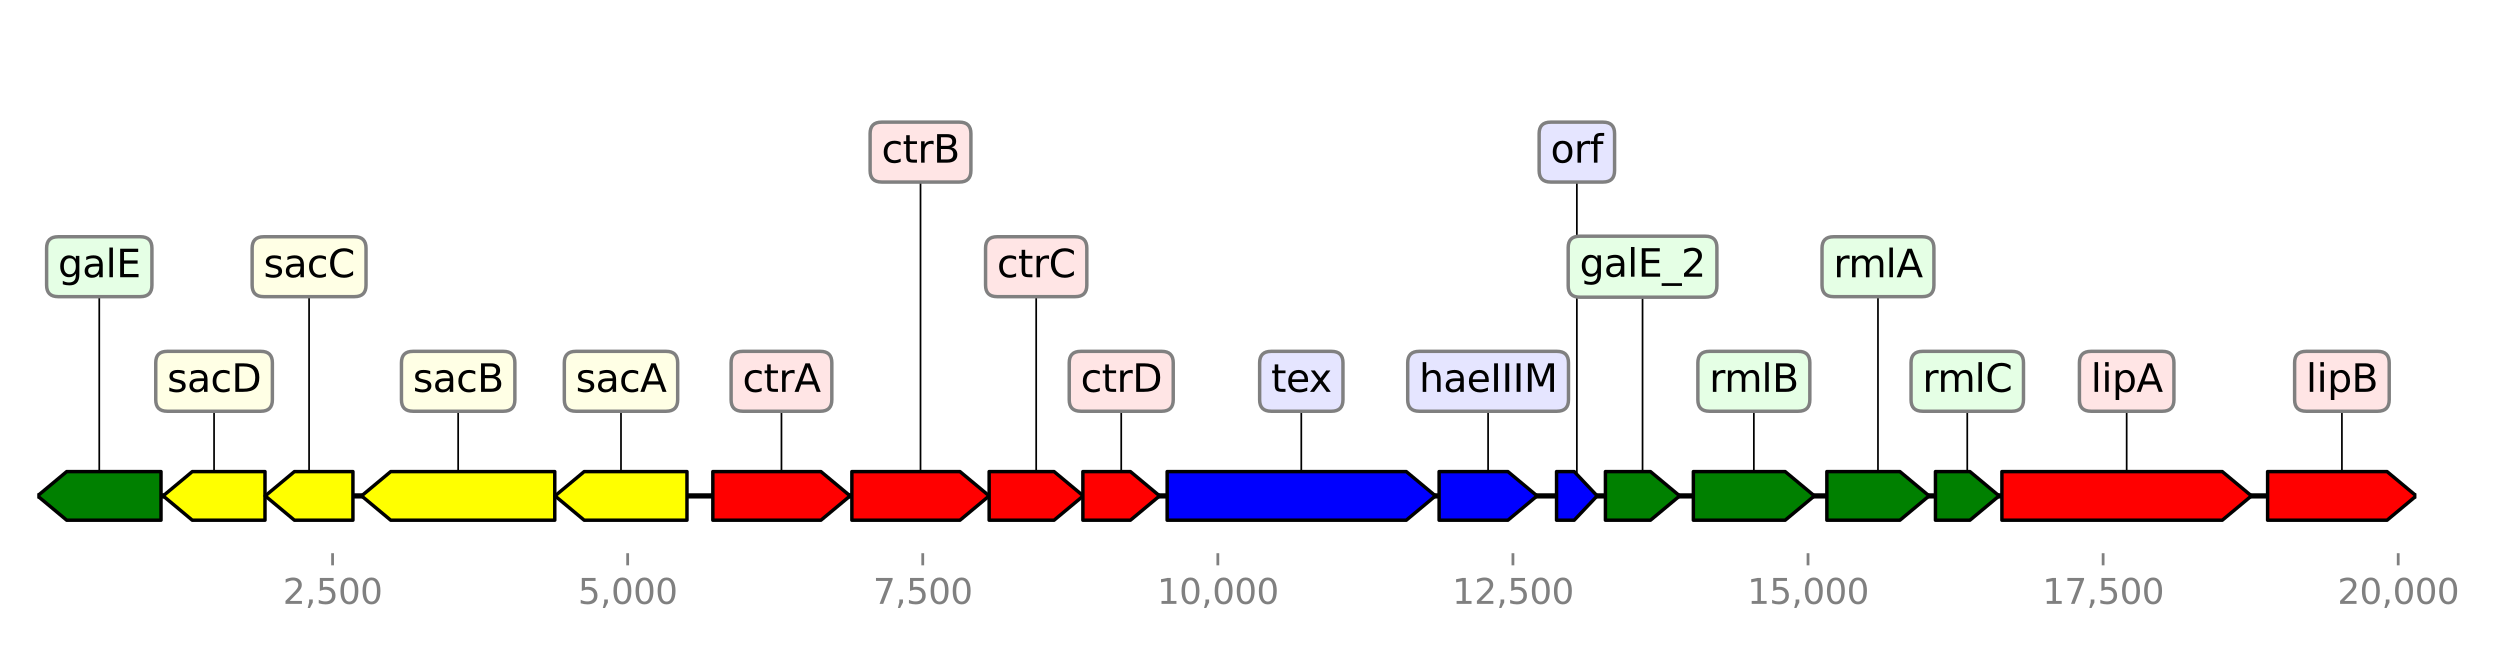 <?xml version="1.0" encoding="utf-8" standalone="no"?>
<!DOCTYPE svg PUBLIC "-//W3C//DTD SVG 1.1//EN"
  "http://www.w3.org/Graphics/SVG/1.1/DTD/svg11.dtd">
<svg height="187.2pt" version="1.1" viewBox="0 0 720 187.2" width="720pt" xmlns="http://www.w3.org/2000/svg" xmlns:xlink="http://www.w3.org/1999/xlink">
 <defs>
  <style type="text/css">*{stroke-linecap:butt;stroke-linejoin:round;}</style>
 </defs>
 <g id="figure_1">
  <g id="patch_1">
   <path d="M 0 187.2 
L 720 187.2 
L 720 0 
L 0 0 
z
" style="fill:#ffffff;"/>
  </g>
  <g id="axes_1">
   <g id="line2d_1">
    <path clip-path="url(#pe64bd2ba6f)" d="M 10.8 142.818 
L 695.881 142.818 
" style="fill:none;stroke:#000000;stroke-linecap:square;stroke-width:1.5;"/>
   </g>
   <g id="line2d_2">
    <path clip-path="url(#pe64bd2ba6f)" d="M 374.774 109.813 
L 374.774 142.818 
" style="fill:none;stroke:#000000;stroke-linecap:square;stroke-width:0.5;"/>
   </g>
   <g id="line2d_3">
    <path clip-path="url(#pe64bd2ba6f)" d="M 612.482 109.813 
L 612.482 142.818 
" style="fill:none;stroke:#000000;stroke-linecap:square;stroke-width:0.5;"/>
   </g>
   <g id="line2d_4">
    <path clip-path="url(#pe64bd2ba6f)" d="M 131.95 109.813 
L 131.95 142.818 
" style="fill:none;stroke:#000000;stroke-linecap:square;stroke-width:0.5;"/>
   </g>
   <g id="line2d_5">
    <path clip-path="url(#pe64bd2ba6f)" d="M 674.471 109.813 
L 674.471 142.818 
" style="fill:none;stroke:#000000;stroke-linecap:square;stroke-width:0.5;"/>
   </g>
   <g id="line2d_6">
    <path clip-path="url(#pe64bd2ba6f)" d="M 225.062 109.813 
L 225.062 142.818 
" style="fill:none;stroke:#000000;stroke-linecap:square;stroke-width:0.5;"/>
   </g>
   <g id="line2d_7">
    <path clip-path="url(#pe64bd2ba6f)" d="M 265.107 43.804 
L 265.107 142.818 
" style="fill:none;stroke:#000000;stroke-linecap:square;stroke-width:0.5;"/>
   </g>
   <g id="line2d_8">
    <path clip-path="url(#pe64bd2ba6f)" d="M 178.846 109.813 
L 178.846 142.818 
" style="fill:none;stroke:#000000;stroke-linecap:square;stroke-width:0.5;"/>
   </g>
   <g id="line2d_9">
    <path clip-path="url(#pe64bd2ba6f)" d="M 28.589 76.809 
L 28.589 142.818 
" style="fill:none;stroke:#000000;stroke-linecap:square;stroke-width:0.5;"/>
   </g>
   <g id="line2d_10">
    <path clip-path="url(#pe64bd2ba6f)" d="M 505.11 109.813 
L 505.11 142.818 
" style="fill:none;stroke:#000000;stroke-linecap:square;stroke-width:0.5;"/>
   </g>
   <g id="line2d_11">
    <path clip-path="url(#pe64bd2ba6f)" d="M 540.855 76.809 
L 540.855 142.818 
" style="fill:none;stroke:#000000;stroke-linecap:square;stroke-width:0.5;"/>
   </g>
   <g id="line2d_12">
    <path clip-path="url(#pe64bd2ba6f)" d="M 61.649 109.813 
L 61.649 142.818 
" style="fill:none;stroke:#000000;stroke-linecap:square;stroke-width:0.5;"/>
   </g>
   <g id="line2d_13">
    <path clip-path="url(#pe64bd2ba6f)" d="M 428.571 109.813 
L 428.571 142.818 
" style="fill:none;stroke:#000000;stroke-linecap:square;stroke-width:0.5;"/>
   </g>
   <g id="line2d_14">
    <path clip-path="url(#pe64bd2ba6f)" d="M 298.422 76.809 
L 298.422 142.818 
" style="fill:none;stroke:#000000;stroke-linecap:square;stroke-width:0.5;"/>
   </g>
   <g id="line2d_15">
    <path clip-path="url(#pe64bd2ba6f)" d="M 89.015 76.809 
L 89.015 142.818 
" style="fill:none;stroke:#000000;stroke-linecap:square;stroke-width:0.5;"/>
   </g>
   <g id="line2d_16">
    <path clip-path="url(#pe64bd2ba6f)" d="M 322.915 109.813 
L 322.915 142.818 
" style="fill:none;stroke:#000000;stroke-linecap:square;stroke-width:0.5;"/>
   </g>
   <g id="line2d_17">
    <path clip-path="url(#pe64bd2ba6f)" d="M 473.053 76.809 
L 473.053 142.818 
" style="fill:none;stroke:#000000;stroke-linecap:square;stroke-width:0.5;"/>
   </g>
   <g id="line2d_18">
    <path clip-path="url(#pe64bd2ba6f)" d="M 566.572 109.813 
L 566.572 142.818 
" style="fill:none;stroke:#000000;stroke-linecap:square;stroke-width:0.5;"/>
   </g>
   <g id="line2d_19">
    <path clip-path="url(#pe64bd2ba6f)" d="M 454.135 43.804 
L 454.135 142.818 
" style="fill:none;stroke:#000000;stroke-linecap:square;stroke-width:0.5;"/>
   </g>
   <g id="patch_2">
    <path clip-path="url(#pe64bd2ba6f)" d="M 336.139 135.818 
Q 370.574 135.818 405.009 135.818 
L 405.009 135.818 
Q 409.209 139.318 413.409 142.818 
Q 409.209 146.318 405.009 149.818 
L 405.009 149.818 
Q 370.574 149.818 336.139 149.818 
L 336.139 135.818 
z
" style="fill:#0000ff;stroke:#000000;stroke-linecap:round;"/>
   </g>
   <g id="patch_3">
    <path clip-path="url(#pe64bd2ba6f)" d="M 576.549 135.818 
Q 608.282 135.818 640.014 135.818 
L 640.014 135.818 
Q 644.214 139.318 648.414 142.818 
Q 644.214 146.318 640.014 149.818 
L 640.014 149.818 
Q 608.282 149.818 576.549 149.818 
L 576.549 135.818 
z
" style="fill:#ff0000;stroke:#000000;stroke-linecap:round;"/>
   </g>
   <g id="patch_4">
    <path clip-path="url(#pe64bd2ba6f)" d="M 159.775 149.818 
Q 136.15 149.818 112.525 149.818 
L 112.525 149.818 
Q 108.325 146.318 104.126 142.818 
Q 108.325 139.318 112.525 135.818 
L 112.525 135.818 
Q 136.15 135.818 159.775 135.818 
L 159.775 149.818 
z
" style="fill:#ffff00;stroke:#000000;stroke-linecap:round;"/>
   </g>
   <g id="patch_5">
    <path clip-path="url(#pe64bd2ba6f)" d="M 653.071 135.818 
Q 670.272 135.818 687.472 135.818 
L 687.472 135.818 
Q 691.671 139.318 695.871 142.818 
Q 691.671 146.318 687.472 149.818 
L 687.472 149.818 
Q 670.272 149.818 653.071 149.818 
L 653.071 135.818 
z
" style="fill:#ff0000;stroke:#000000;stroke-linecap:round;"/>
   </g>
   <g id="patch_6">
    <path clip-path="url(#pe64bd2ba6f)" d="M 205.294 135.818 
Q 220.86 135.818 236.427 135.818 
L 236.427 135.818 
Q 240.628 139.318 244.829 142.818 
Q 240.628 146.318 236.427 149.818 
L 236.427 149.818 
Q 220.86 149.818 205.294 149.818 
L 205.294 135.818 
z
" style="fill:#ff0000;stroke:#000000;stroke-linecap:round;"/>
   </g>
   <g id="patch_7">
    <path clip-path="url(#pe64bd2ba6f)" d="M 245.339 135.818 
Q 260.906 135.818 276.473 135.818 
L 276.473 135.818 
Q 280.674 139.318 284.875 142.818 
Q 280.674 146.318 276.473 149.818 
L 276.473 149.818 
Q 260.906 149.818 245.339 149.818 
L 245.339 135.818 
z
" style="fill:#ff0000;stroke:#000000;stroke-linecap:round;"/>
   </g>
   <g id="patch_8">
    <path clip-path="url(#pe64bd2ba6f)" d="M 197.849 149.818 
Q 183.047 149.818 168.245 149.818 
L 168.245 149.818 
Q 164.044 146.318 159.843 142.818 
Q 164.044 139.318 168.245 135.818 
L 168.245 135.818 
Q 183.047 135.818 197.849 135.818 
L 197.849 149.818 
z
" style="fill:#ffff00;stroke:#000000;stroke-linecap:round;"/>
   </g>
   <g id="patch_9">
    <path clip-path="url(#pe64bd2ba6f)" d="M 46.369 149.818 
Q 32.789 149.818 19.209 149.818 
L 19.209 149.818 
Q 15.01 146.318 10.81 142.818 
Q 15.01 139.318 19.209 135.818 
L 19.209 135.818 
Q 32.789 135.818 46.369 135.818 
L 46.369 149.818 
z
" style="fill:#008000;stroke:#000000;stroke-linecap:round;"/>
   </g>
   <g id="patch_10">
    <path clip-path="url(#pe64bd2ba6f)" d="M 487.687 135.818 
Q 500.909 135.818 514.131 135.818 
L 514.131 135.818 
Q 518.332 139.318 522.532 142.818 
Q 518.332 146.318 514.131 149.818 
L 514.131 149.818 
Q 500.909 149.818 487.687 149.818 
L 487.687 135.818 
z
" style="fill:#008000;stroke:#000000;stroke-linecap:round;"/>
   </g>
   <g id="patch_11">
    <path clip-path="url(#pe64bd2ba6f)" d="M 526.135 135.818 
Q 536.656 135.818 547.176 135.818 
L 547.176 135.818 
Q 551.375 139.318 555.575 142.818 
Q 551.375 146.318 547.176 149.818 
L 547.176 149.818 
Q 536.656 149.818 526.135 149.818 
L 526.135 135.818 
z
" style="fill:#008000;stroke:#000000;stroke-linecap:round;"/>
   </g>
   <g id="patch_12">
    <path clip-path="url(#pe64bd2ba6f)" d="M 76.318 149.818 
Q 65.848 149.818 55.378 149.818 
L 55.378 149.818 
Q 51.18 146.318 46.981 142.818 
Q 51.18 139.318 55.378 135.818 
L 55.378 135.818 
Q 65.848 135.818 76.318 135.818 
L 76.318 149.818 
z
" style="fill:#ffff00;stroke:#000000;stroke-linecap:round;"/>
   </g>
   <g id="patch_13">
    <path clip-path="url(#pe64bd2ba6f)" d="M 414.463 135.818 
Q 424.37 135.818 434.278 135.818 
L 434.278 135.818 
Q 438.478 139.318 442.678 142.818 
Q 438.478 146.318 434.278 149.818 
L 434.278 149.818 
Q 424.37 149.818 414.463 149.818 
L 414.463 135.818 
z
" style="fill:#0000ff;stroke:#000000;stroke-linecap:round;"/>
   </g>
   <g id="patch_14">
    <path clip-path="url(#pe64bd2ba6f)" d="M 284.875 135.818 
Q 294.223 135.818 303.572 135.818 
L 303.572 135.818 
Q 307.77 139.318 311.969 142.818 
Q 307.77 146.318 303.572 149.818 
L 303.572 149.818 
Q 294.223 149.818 284.875 149.818 
L 284.875 135.818 
z
" style="fill:#ff0000;stroke:#000000;stroke-linecap:round;"/>
   </g>
   <g id="patch_15">
    <path clip-path="url(#pe64bd2ba6f)" d="M 101.644 149.818 
Q 93.216 149.818 84.788 149.818 
L 84.788 149.818 
Q 80.587 146.318 76.386 142.818 
Q 80.587 139.318 84.788 135.818 
L 84.788 135.818 
Q 93.216 135.818 101.644 135.818 
L 101.644 149.818 
z
" style="fill:#ffff00;stroke:#000000;stroke-linecap:round;"/>
   </g>
   <g id="patch_16">
    <path clip-path="url(#pe64bd2ba6f)" d="M 311.867 135.818 
Q 318.714 135.818 325.561 135.818 
L 325.561 135.818 
Q 329.762 139.318 333.963 142.818 
Q 329.762 146.318 325.561 149.818 
L 325.561 149.818 
Q 318.714 149.818 311.867 149.818 
L 311.867 135.818 
z
" style="fill:#ff0000;stroke:#000000;stroke-linecap:round;"/>
   </g>
   <g id="patch_17">
    <path clip-path="url(#pe64bd2ba6f)" d="M 462.361 135.818 
Q 468.852 135.818 475.342 135.818 
L 475.342 135.818 
Q 479.543 139.318 483.744 142.818 
Q 479.543 146.318 475.342 149.818 
L 475.342 149.818 
Q 468.852 149.818 462.361 149.818 
L 462.361 135.818 
z
" style="fill:#008000;stroke:#000000;stroke-linecap:round;"/>
   </g>
   <g id="patch_18">
    <path clip-path="url(#pe64bd2ba6f)" d="M 557.41 135.818 
Q 562.374 135.818 567.337 135.818 
L 567.337 135.818 
Q 571.535 139.318 575.734 142.818 
Q 571.535 146.318 567.337 149.818 
L 567.337 149.818 
Q 562.374 149.818 557.41 149.818 
L 557.41 135.818 
z
" style="fill:#008000;stroke:#000000;stroke-linecap:round;"/>
   </g>
   <g id="patch_19">
    <path clip-path="url(#pe64bd2ba6f)" d="M 448.288 135.818 
Q 450.827 135.818 453.367 135.818 
L 453.367 135.818 
Q 456.674 139.318 459.982 142.818 
Q 456.674 146.318 453.367 149.818 
L 453.367 149.818 
Q 450.827 149.818 448.288 149.818 
L 448.288 135.818 
z
" style="fill:#0000ff;stroke:#000000;stroke-linecap:round;"/>
   </g>
   <g id="matplotlib.axis_1">
    <g id="xtick_1">
     <g id="line2d_20">
      <defs>
       <path d="M 0 0 
L 0 3.5 
" id="mb21b3bca38" style="stroke:#808080;stroke-width:0.8;"/>
      </defs>
      <g>
       <use style="fill:#808080;stroke:#808080;stroke-width:0.8;" x="95.78" xlink:href="#mb21b3bca38" y="159.32"/>
      </g>
     </g>
     <g id="text_1">
      <!-- 2,500 -->
      <g style="fill:#808080;" transform="translate(81.466 173.918)scale(0.1 -0.1)">
       <defs>
        <path d="M 1228 531 
L 3431 531 
L 3431 0 
L 469 0 
L 469 531 
Q 828 903 1448 1529 
Q 2069 2156 2228 2338 
Q 2531 2678 2651 2914 
Q 2772 3150 2772 3378 
Q 2772 3750 2511 3984 
Q 2250 4219 1831 4219 
Q 1534 4219 1204 4116 
Q 875 4013 500 3803 
L 500 4441 
Q 881 4594 1212 4672 
Q 1544 4750 1819 4750 
Q 2544 4750 2975 4387 
Q 3406 4025 3406 3419 
Q 3406 3131 3298 2873 
Q 3191 2616 2906 2266 
Q 2828 2175 2409 1742 
Q 1991 1309 1228 531 
z
" id="DejaVuSans-32" transform="scale(0.016)"/>
        <path d="M 750 794 
L 1409 794 
L 1409 256 
L 897 -744 
L 494 -744 
L 750 256 
L 750 794 
z
" id="DejaVuSans-2c" transform="scale(0.016)"/>
        <path d="M 691 4666 
L 3169 4666 
L 3169 4134 
L 1269 4134 
L 1269 2991 
Q 1406 3038 1543 3061 
Q 1681 3084 1819 3084 
Q 2600 3084 3056 2656 
Q 3513 2228 3513 1497 
Q 3513 744 3044 326 
Q 2575 -91 1722 -91 
Q 1428 -91 1123 -41 
Q 819 9 494 109 
L 494 744 
Q 775 591 1075 516 
Q 1375 441 1709 441 
Q 2250 441 2565 725 
Q 2881 1009 2881 1497 
Q 2881 1984 2565 2268 
Q 2250 2553 1709 2553 
Q 1456 2553 1204 2497 
Q 953 2441 691 2322 
L 691 4666 
z
" id="DejaVuSans-35" transform="scale(0.016)"/>
        <path d="M 2034 4250 
Q 1547 4250 1301 3770 
Q 1056 3291 1056 2328 
Q 1056 1369 1301 889 
Q 1547 409 2034 409 
Q 2525 409 2770 889 
Q 3016 1369 3016 2328 
Q 3016 3291 2770 3770 
Q 2525 4250 2034 4250 
z
M 2034 4750 
Q 2819 4750 3233 4129 
Q 3647 3509 3647 2328 
Q 3647 1150 3233 529 
Q 2819 -91 2034 -91 
Q 1250 -91 836 529 
Q 422 1150 422 2328 
Q 422 3509 836 4129 
Q 1250 4750 2034 4750 
z
" id="DejaVuSans-30" transform="scale(0.016)"/>
       </defs>
       <use xlink:href="#DejaVuSans-32"/>
       <use x="63.623" xlink:href="#DejaVuSans-2c"/>
       <use x="95.41" xlink:href="#DejaVuSans-35"/>
       <use x="159.033" xlink:href="#DejaVuSans-30"/>
       <use x="222.656" xlink:href="#DejaVuSans-30"/>
      </g>
     </g>
    </g>
    <g id="xtick_2">
     <g id="line2d_21">
      <g>
       <use style="fill:#808080;stroke:#808080;stroke-width:0.8;" x="180.767" xlink:href="#mb21b3bca38" y="159.32"/>
      </g>
     </g>
     <g id="text_2">
      <!-- 5,000 -->
      <g style="fill:#808080;" transform="translate(166.452 173.918)scale(0.1 -0.1)">
       <use xlink:href="#DejaVuSans-35"/>
       <use x="63.623" xlink:href="#DejaVuSans-2c"/>
       <use x="95.41" xlink:href="#DejaVuSans-30"/>
       <use x="159.033" xlink:href="#DejaVuSans-30"/>
       <use x="222.656" xlink:href="#DejaVuSans-30"/>
      </g>
     </g>
    </g>
    <g id="xtick_3">
     <g id="line2d_22">
      <g>
       <use style="fill:#808080;stroke:#808080;stroke-width:0.8;" x="265.753" xlink:href="#mb21b3bca38" y="159.32"/>
      </g>
     </g>
     <g id="text_3">
      <!-- 7,500 -->
      <g style="fill:#808080;" transform="translate(251.439 173.918)scale(0.1 -0.1)">
       <defs>
        <path d="M 525 4666 
L 3525 4666 
L 3525 4397 
L 1831 0 
L 1172 0 
L 2766 4134 
L 525 4134 
L 525 4666 
z
" id="DejaVuSans-37" transform="scale(0.016)"/>
       </defs>
       <use xlink:href="#DejaVuSans-37"/>
       <use x="63.623" xlink:href="#DejaVuSans-2c"/>
       <use x="95.41" xlink:href="#DejaVuSans-35"/>
       <use x="159.033" xlink:href="#DejaVuSans-30"/>
       <use x="222.656" xlink:href="#DejaVuSans-30"/>
      </g>
     </g>
    </g>
    <g id="xtick_4">
     <g id="line2d_23">
      <g>
       <use style="fill:#808080;stroke:#808080;stroke-width:0.8;" x="350.74" xlink:href="#mb21b3bca38" y="159.32"/>
      </g>
     </g>
     <g id="text_4">
      <!-- 10,000 -->
      <g style="fill:#808080;" transform="translate(333.245 173.918)scale(0.1 -0.1)">
       <defs>
        <path d="M 794 531 
L 1825 531 
L 1825 4091 
L 703 3866 
L 703 4441 
L 1819 4666 
L 2450 4666 
L 2450 531 
L 3481 531 
L 3481 0 
L 794 0 
L 794 531 
z
" id="DejaVuSans-31" transform="scale(0.016)"/>
       </defs>
       <use xlink:href="#DejaVuSans-31"/>
       <use x="63.623" xlink:href="#DejaVuSans-30"/>
       <use x="127.246" xlink:href="#DejaVuSans-2c"/>
       <use x="159.033" xlink:href="#DejaVuSans-30"/>
       <use x="222.656" xlink:href="#DejaVuSans-30"/>
       <use x="286.279" xlink:href="#DejaVuSans-30"/>
      </g>
     </g>
    </g>
    <g id="xtick_5">
     <g id="line2d_24">
      <g>
       <use style="fill:#808080;stroke:#808080;stroke-width:0.8;" x="435.726" xlink:href="#mb21b3bca38" y="159.32"/>
      </g>
     </g>
     <g id="text_5">
      <!-- 12,500 -->
      <g style="fill:#808080;" transform="translate(418.231 173.918)scale(0.1 -0.1)">
       <use xlink:href="#DejaVuSans-31"/>
       <use x="63.623" xlink:href="#DejaVuSans-32"/>
       <use x="127.246" xlink:href="#DejaVuSans-2c"/>
       <use x="159.033" xlink:href="#DejaVuSans-35"/>
       <use x="222.656" xlink:href="#DejaVuSans-30"/>
       <use x="286.279" xlink:href="#DejaVuSans-30"/>
      </g>
     </g>
    </g>
    <g id="xtick_6">
     <g id="line2d_25">
      <g>
       <use style="fill:#808080;stroke:#808080;stroke-width:0.8;" x="520.713" xlink:href="#mb21b3bca38" y="159.32"/>
      </g>
     </g>
     <g id="text_6">
      <!-- 15,000 -->
      <g style="fill:#808080;" transform="translate(503.218 173.918)scale(0.1 -0.1)">
       <use xlink:href="#DejaVuSans-31"/>
       <use x="63.623" xlink:href="#DejaVuSans-35"/>
       <use x="127.246" xlink:href="#DejaVuSans-2c"/>
       <use x="159.033" xlink:href="#DejaVuSans-30"/>
       <use x="222.656" xlink:href="#DejaVuSans-30"/>
       <use x="286.279" xlink:href="#DejaVuSans-30"/>
      </g>
     </g>
    </g>
    <g id="xtick_7">
     <g id="line2d_26">
      <g>
       <use style="fill:#808080;stroke:#808080;stroke-width:0.8;" x="605.7" xlink:href="#mb21b3bca38" y="159.32"/>
      </g>
     </g>
     <g id="text_7">
      <!-- 17,500 -->
      <g style="fill:#808080;" transform="translate(588.204 173.918)scale(0.1 -0.1)">
       <use xlink:href="#DejaVuSans-31"/>
       <use x="63.623" xlink:href="#DejaVuSans-37"/>
       <use x="127.246" xlink:href="#DejaVuSans-2c"/>
       <use x="159.033" xlink:href="#DejaVuSans-35"/>
       <use x="222.656" xlink:href="#DejaVuSans-30"/>
       <use x="286.279" xlink:href="#DejaVuSans-30"/>
      </g>
     </g>
    </g>
    <g id="xtick_8">
     <g id="line2d_27">
      <g>
       <use style="fill:#808080;stroke:#808080;stroke-width:0.8;" x="690.686" xlink:href="#mb21b3bca38" y="159.32"/>
      </g>
     </g>
     <g id="text_8">
      <!-- 20,000 -->
      <g style="fill:#808080;" transform="translate(673.191 173.918)scale(0.1 -0.1)">
       <use xlink:href="#DejaVuSans-32"/>
       <use x="63.623" xlink:href="#DejaVuSans-30"/>
       <use x="127.246" xlink:href="#DejaVuSans-2c"/>
       <use x="159.033" xlink:href="#DejaVuSans-30"/>
       <use x="222.656" xlink:href="#DejaVuSans-30"/>
       <use x="286.279" xlink:href="#DejaVuSans-30"/>
      </g>
     </g>
    </g>
   </g>
   <g id="linkto_tex">
    <g id="patch_20">
     <a xlink:href="tex">
      <path d="M 366.075 118.436 
L 383.474 118.436 
Q 386.774 118.436 386.774 115.136 
L 386.774 104.49 
Q 386.774 101.19 383.474 101.19 
L 366.075 101.19 
Q 362.775 101.19 362.775 104.49 
L 362.775 115.136 
Q 362.775 118.436 366.075 118.436 
z
" style="fill:#e5e5ff;stroke:#808080;stroke-linejoin:miter;"/>
     </a>
    </g>
    <!-- tex -->
    <g transform="translate(366.075 112.849)scale(0.11 -0.11)">
     <defs>
      <path d="M 1172 4494 
L 1172 3500 
L 2356 3500 
L 2356 3053 
L 1172 3053 
L 1172 1153 
Q 1172 725 1289 603 
Q 1406 481 1766 481 
L 2356 481 
L 2356 0 
L 1766 0 
Q 1100 0 847 248 
Q 594 497 594 1153 
L 594 3053 
L 172 3053 
L 172 3500 
L 594 3500 
L 594 4494 
L 1172 4494 
z
" id="DejaVuSans-74" transform="scale(0.016)"/>
      <path d="M 3597 1894 
L 3597 1613 
L 953 1613 
Q 991 1019 1311 708 
Q 1631 397 2203 397 
Q 2534 397 2845 478 
Q 3156 559 3463 722 
L 3463 178 
Q 3153 47 2828 -22 
Q 2503 -91 2169 -91 
Q 1331 -91 842 396 
Q 353 884 353 1716 
Q 353 2575 817 3079 
Q 1281 3584 2069 3584 
Q 2775 3584 3186 3129 
Q 3597 2675 3597 1894 
z
M 3022 2063 
Q 3016 2534 2758 2815 
Q 2500 3097 2075 3097 
Q 1594 3097 1305 2825 
Q 1016 2553 972 2059 
L 3022 2063 
z
" id="DejaVuSans-65" transform="scale(0.016)"/>
      <path d="M 3513 3500 
L 2247 1797 
L 3578 0 
L 2900 0 
L 1881 1375 
L 863 0 
L 184 0 
L 1544 1831 
L 300 3500 
L 978 3500 
L 1906 2253 
L 2834 3500 
L 3513 3500 
z
" id="DejaVuSans-78" transform="scale(0.016)"/>
     </defs>
     <use xlink:href="#DejaVuSans-74"/>
     <use x="39.209" xlink:href="#DejaVuSans-65"/>
     <use x="98.982" xlink:href="#DejaVuSans-78"/>
    </g>
   </g>
   <g id="linkto_lipA">
    <g id="patch_21">
     <a xlink:href="lipA">
      <path d="M 602.172 118.436 
L 622.792 118.436 
Q 626.092 118.436 626.092 115.136 
L 626.092 104.49 
Q 626.092 101.19 622.792 101.19 
L 602.172 101.19 
Q 598.872 101.19 598.872 104.49 
L 598.872 115.136 
Q 598.872 118.436 602.172 118.436 
z
" style="fill:#ffe5e5;stroke:#808080;stroke-linejoin:miter;"/>
     </a>
    </g>
    <!-- lipA -->
    <g transform="translate(602.172 112.849)scale(0.11 -0.11)">
     <defs>
      <path d="M 603 4863 
L 1178 4863 
L 1178 0 
L 603 0 
L 603 4863 
z
" id="DejaVuSans-6c" transform="scale(0.016)"/>
      <path d="M 603 3500 
L 1178 3500 
L 1178 0 
L 603 0 
L 603 3500 
z
M 603 4863 
L 1178 4863 
L 1178 4134 
L 603 4134 
L 603 4863 
z
" id="DejaVuSans-69" transform="scale(0.016)"/>
      <path d="M 1159 525 
L 1159 -1331 
L 581 -1331 
L 581 3500 
L 1159 3500 
L 1159 2969 
Q 1341 3281 1617 3432 
Q 1894 3584 2278 3584 
Q 2916 3584 3314 3078 
Q 3713 2572 3713 1747 
Q 3713 922 3314 415 
Q 2916 -91 2278 -91 
Q 1894 -91 1617 61 
Q 1341 213 1159 525 
z
M 3116 1747 
Q 3116 2381 2855 2742 
Q 2594 3103 2138 3103 
Q 1681 3103 1420 2742 
Q 1159 2381 1159 1747 
Q 1159 1113 1420 752 
Q 1681 391 2138 391 
Q 2594 391 2855 752 
Q 3116 1113 3116 1747 
z
" id="DejaVuSans-70" transform="scale(0.016)"/>
      <path d="M 2188 4044 
L 1331 1722 
L 3047 1722 
L 2188 4044 
z
M 1831 4666 
L 2547 4666 
L 4325 0 
L 3669 0 
L 3244 1197 
L 1141 1197 
L 716 0 
L 50 0 
L 1831 4666 
z
" id="DejaVuSans-41" transform="scale(0.016)"/>
     </defs>
     <use xlink:href="#DejaVuSans-6c"/>
     <use x="27.783" xlink:href="#DejaVuSans-69"/>
     <use x="55.566" xlink:href="#DejaVuSans-70"/>
     <use x="119.043" xlink:href="#DejaVuSans-41"/>
    </g>
   </g>
   <g id="linkto_sacB">
    <g id="patch_22">
     <a xlink:href="sacB">
      <path d="M 118.917 118.436 
L 144.983 118.436 
Q 148.283 118.436 148.283 115.136 
L 148.283 104.49 
Q 148.283 101.19 144.983 101.19 
L 118.917 101.19 
Q 115.617 101.19 115.617 104.49 
L 115.617 115.136 
Q 115.617 118.436 118.917 118.436 
z
" style="fill:#ffffe5;stroke:#808080;stroke-linejoin:miter;"/>
     </a>
    </g>
    <!-- sacB -->
    <g transform="translate(118.917 112.849)scale(0.11 -0.11)">
     <defs>
      <path d="M 2834 3397 
L 2834 2853 
Q 2591 2978 2328 3040 
Q 2066 3103 1784 3103 
Q 1356 3103 1142 2972 
Q 928 2841 928 2578 
Q 928 2378 1081 2264 
Q 1234 2150 1697 2047 
L 1894 2003 
Q 2506 1872 2764 1633 
Q 3022 1394 3022 966 
Q 3022 478 2636 193 
Q 2250 -91 1575 -91 
Q 1294 -91 989 -36 
Q 684 19 347 128 
L 347 722 
Q 666 556 975 473 
Q 1284 391 1588 391 
Q 1994 391 2212 530 
Q 2431 669 2431 922 
Q 2431 1156 2273 1281 
Q 2116 1406 1581 1522 
L 1381 1569 
Q 847 1681 609 1914 
Q 372 2147 372 2553 
Q 372 3047 722 3315 
Q 1072 3584 1716 3584 
Q 2034 3584 2315 3537 
Q 2597 3491 2834 3397 
z
" id="DejaVuSans-73" transform="scale(0.016)"/>
      <path d="M 2194 1759 
Q 1497 1759 1228 1600 
Q 959 1441 959 1056 
Q 959 750 1161 570 
Q 1363 391 1709 391 
Q 2188 391 2477 730 
Q 2766 1069 2766 1631 
L 2766 1759 
L 2194 1759 
z
M 3341 1997 
L 3341 0 
L 2766 0 
L 2766 531 
Q 2569 213 2275 61 
Q 1981 -91 1556 -91 
Q 1019 -91 701 211 
Q 384 513 384 1019 
Q 384 1609 779 1909 
Q 1175 2209 1959 2209 
L 2766 2209 
L 2766 2266 
Q 2766 2663 2505 2880 
Q 2244 3097 1772 3097 
Q 1472 3097 1187 3025 
Q 903 2953 641 2809 
L 641 3341 
Q 956 3463 1253 3523 
Q 1550 3584 1831 3584 
Q 2591 3584 2966 3190 
Q 3341 2797 3341 1997 
z
" id="DejaVuSans-61" transform="scale(0.016)"/>
      <path d="M 3122 3366 
L 3122 2828 
Q 2878 2963 2633 3030 
Q 2388 3097 2138 3097 
Q 1578 3097 1268 2742 
Q 959 2388 959 1747 
Q 959 1106 1268 751 
Q 1578 397 2138 397 
Q 2388 397 2633 464 
Q 2878 531 3122 666 
L 3122 134 
Q 2881 22 2623 -34 
Q 2366 -91 2075 -91 
Q 1284 -91 818 406 
Q 353 903 353 1747 
Q 353 2603 823 3093 
Q 1294 3584 2113 3584 
Q 2378 3584 2631 3529 
Q 2884 3475 3122 3366 
z
" id="DejaVuSans-63" transform="scale(0.016)"/>
      <path d="M 1259 2228 
L 1259 519 
L 2272 519 
Q 2781 519 3026 730 
Q 3272 941 3272 1375 
Q 3272 1813 3026 2020 
Q 2781 2228 2272 2228 
L 1259 2228 
z
M 1259 4147 
L 1259 2741 
L 2194 2741 
Q 2656 2741 2882 2914 
Q 3109 3088 3109 3444 
Q 3109 3797 2882 3972 
Q 2656 4147 2194 4147 
L 1259 4147 
z
M 628 4666 
L 2241 4666 
Q 2963 4666 3353 4366 
Q 3744 4066 3744 3513 
Q 3744 3084 3544 2831 
Q 3344 2578 2956 2516 
Q 3422 2416 3680 2098 
Q 3938 1781 3938 1306 
Q 3938 681 3513 340 
Q 3088 0 2303 0 
L 628 0 
L 628 4666 
z
" id="DejaVuSans-42" transform="scale(0.016)"/>
     </defs>
     <use xlink:href="#DejaVuSans-73"/>
     <use x="52.1" xlink:href="#DejaVuSans-61"/>
     <use x="113.379" xlink:href="#DejaVuSans-63"/>
     <use x="168.359" xlink:href="#DejaVuSans-42"/>
    </g>
   </g>
   <g id="linkto_lipB">
    <g id="patch_23">
     <a xlink:href="lipB">
      <path d="M 664.15 118.436 
L 684.792 118.436 
Q 688.092 118.436 688.092 115.136 
L 688.092 104.49 
Q 688.092 101.19 684.792 101.19 
L 664.15 101.19 
Q 660.85 101.19 660.85 104.49 
L 660.85 115.136 
Q 660.85 118.436 664.15 118.436 
z
" style="fill:#ffe5e5;stroke:#808080;stroke-linejoin:miter;"/>
     </a>
    </g>
    <!-- lipB -->
    <g transform="translate(664.15 112.849)scale(0.11 -0.11)">
     <use xlink:href="#DejaVuSans-6c"/>
     <use x="27.783" xlink:href="#DejaVuSans-69"/>
     <use x="55.566" xlink:href="#DejaVuSans-70"/>
     <use x="119.043" xlink:href="#DejaVuSans-42"/>
    </g>
   </g>
   <g id="linkto_ctrA">
    <g id="patch_24">
     <a xlink:href="ctrA">
      <path d="M 213.858 118.436 
L 236.265 118.436 
Q 239.565 118.436 239.565 115.136 
L 239.565 104.49 
Q 239.565 101.19 236.265 101.19 
L 213.858 101.19 
Q 210.558 101.19 210.558 104.49 
L 210.558 115.136 
Q 210.558 118.436 213.858 118.436 
z
" style="fill:#ffe5e5;stroke:#808080;stroke-linejoin:miter;"/>
     </a>
    </g>
    <!-- ctrA -->
    <g transform="translate(213.858 112.849)scale(0.11 -0.11)">
     <defs>
      <path d="M 2631 2963 
Q 2534 3019 2420 3045 
Q 2306 3072 2169 3072 
Q 1681 3072 1420 2755 
Q 1159 2438 1159 1844 
L 1159 0 
L 581 0 
L 581 3500 
L 1159 3500 
L 1159 2956 
Q 1341 3275 1631 3429 
Q 1922 3584 2338 3584 
Q 2397 3584 2469 3576 
Q 2541 3569 2628 3553 
L 2631 2963 
z
" id="DejaVuSans-72" transform="scale(0.016)"/>
     </defs>
     <use xlink:href="#DejaVuSans-63"/>
     <use x="54.98" xlink:href="#DejaVuSans-74"/>
     <use x="94.189" xlink:href="#DejaVuSans-72"/>
     <use x="135.303" xlink:href="#DejaVuSans-41"/>
    </g>
   </g>
   <g id="linkto_ctrB">
    <g id="patch_25">
     <a xlink:href="ctrB">
      <path d="M 253.892 52.427 
L 276.322 52.427 
Q 279.622 52.427 279.622 49.127 
L 279.622 38.481 
Q 279.622 35.181 276.322 35.181 
L 253.892 35.181 
Q 250.592 35.181 250.592 38.481 
L 250.592 49.127 
Q 250.592 52.427 253.892 52.427 
z
" style="fill:#ffe5e5;stroke:#808080;stroke-linejoin:miter;"/>
     </a>
    </g>
    <!-- ctrB -->
    <g transform="translate(253.892 46.84)scale(0.11 -0.11)">
     <use xlink:href="#DejaVuSans-63"/>
     <use x="54.98" xlink:href="#DejaVuSans-74"/>
     <use x="94.189" xlink:href="#DejaVuSans-72"/>
     <use x="135.303" xlink:href="#DejaVuSans-42"/>
    </g>
   </g>
   <g id="linkto_sacA">
    <g id="patch_26">
     <a xlink:href="sacA">
      <path d="M 165.824 118.436 
L 191.868 118.436 
Q 195.168 118.436 195.168 115.136 
L 195.168 104.49 
Q 195.168 101.19 191.868 101.19 
L 165.824 101.19 
Q 162.524 101.19 162.524 104.49 
L 162.524 115.136 
Q 162.524 118.436 165.824 118.436 
z
" style="fill:#ffffe5;stroke:#808080;stroke-linejoin:miter;"/>
     </a>
    </g>
    <!-- sacA -->
    <g transform="translate(165.824 112.849)scale(0.11 -0.11)">
     <use xlink:href="#DejaVuSans-73"/>
     <use x="52.1" xlink:href="#DejaVuSans-61"/>
     <use x="113.379" xlink:href="#DejaVuSans-63"/>
     <use x="168.359" xlink:href="#DejaVuSans-41"/>
    </g>
   </g>
   <g id="linkto_galE">
    <g id="patch_27">
     <a xlink:href="galE">
      <path d="M 16.724 85.432 
L 40.455 85.432 
Q 43.755 85.432 43.755 82.132 
L 43.755 71.486 
Q 43.755 68.186 40.455 68.186 
L 16.724 68.186 
Q 13.424 68.186 13.424 71.486 
L 13.424 82.132 
Q 13.424 85.432 16.724 85.432 
z
" style="fill:#e5ffe5;stroke:#808080;stroke-linejoin:miter;"/>
     </a>
    </g>
    <!-- galE -->
    <g transform="translate(16.724 79.844)scale(0.11 -0.11)">
     <defs>
      <path d="M 2906 1791 
Q 2906 2416 2648 2759 
Q 2391 3103 1925 3103 
Q 1463 3103 1205 2759 
Q 947 2416 947 1791 
Q 947 1169 1205 825 
Q 1463 481 1925 481 
Q 2391 481 2648 825 
Q 2906 1169 2906 1791 
z
M 3481 434 
Q 3481 -459 3084 -895 
Q 2688 -1331 1869 -1331 
Q 1566 -1331 1297 -1286 
Q 1028 -1241 775 -1147 
L 775 -588 
Q 1028 -725 1275 -790 
Q 1522 -856 1778 -856 
Q 2344 -856 2625 -561 
Q 2906 -266 2906 331 
L 2906 616 
Q 2728 306 2450 153 
Q 2172 0 1784 0 
Q 1141 0 747 490 
Q 353 981 353 1791 
Q 353 2603 747 3093 
Q 1141 3584 1784 3584 
Q 2172 3584 2450 3431 
Q 2728 3278 2906 2969 
L 2906 3500 
L 3481 3500 
L 3481 434 
z
" id="DejaVuSans-67" transform="scale(0.016)"/>
      <path d="M 628 4666 
L 3578 4666 
L 3578 4134 
L 1259 4134 
L 1259 2753 
L 3481 2753 
L 3481 2222 
L 1259 2222 
L 1259 531 
L 3634 531 
L 3634 0 
L 628 0 
L 628 4666 
z
" id="DejaVuSans-45" transform="scale(0.016)"/>
     </defs>
     <use xlink:href="#DejaVuSans-67"/>
     <use x="63.477" xlink:href="#DejaVuSans-61"/>
     <use x="124.756" xlink:href="#DejaVuSans-6c"/>
     <use x="152.539" xlink:href="#DejaVuSans-45"/>
    </g>
   </g>
   <g id="linkto_rmlB">
    <g id="patch_28">
     <a xlink:href="rmlB">
      <path d="M 492.286 118.436 
L 517.933 118.436 
Q 521.233 118.436 521.233 115.136 
L 521.233 104.49 
Q 521.233 101.19 517.933 101.19 
L 492.286 101.19 
Q 488.986 101.19 488.986 104.49 
L 488.986 115.136 
Q 488.986 118.436 492.286 118.436 
z
" style="fill:#e5ffe5;stroke:#808080;stroke-linejoin:miter;"/>
     </a>
    </g>
    <!-- rmlB -->
    <g transform="translate(492.286 112.849)scale(0.11 -0.11)">
     <defs>
      <path d="M 3328 2828 
Q 3544 3216 3844 3400 
Q 4144 3584 4550 3584 
Q 5097 3584 5394 3201 
Q 5691 2819 5691 2113 
L 5691 0 
L 5113 0 
L 5113 2094 
Q 5113 2597 4934 2840 
Q 4756 3084 4391 3084 
Q 3944 3084 3684 2787 
Q 3425 2491 3425 1978 
L 3425 0 
L 2847 0 
L 2847 2094 
Q 2847 2600 2669 2842 
Q 2491 3084 2119 3084 
Q 1678 3084 1418 2786 
Q 1159 2488 1159 1978 
L 1159 0 
L 581 0 
L 581 3500 
L 1159 3500 
L 1159 2956 
Q 1356 3278 1631 3431 
Q 1906 3584 2284 3584 
Q 2666 3584 2933 3390 
Q 3200 3197 3328 2828 
z
" id="DejaVuSans-6d" transform="scale(0.016)"/>
     </defs>
     <use xlink:href="#DejaVuSans-72"/>
     <use x="39.363" xlink:href="#DejaVuSans-6d"/>
     <use x="136.775" xlink:href="#DejaVuSans-6c"/>
     <use x="164.559" xlink:href="#DejaVuSans-42"/>
    </g>
   </g>
   <g id="linkto_rmlA">
    <g id="patch_29">
     <a xlink:href="rmlA">
      <path d="M 528.043 85.432 
L 553.667 85.432 
Q 556.967 85.432 556.967 82.132 
L 556.967 71.486 
Q 556.967 68.186 553.667 68.186 
L 528.043 68.186 
Q 524.743 68.186 524.743 71.486 
L 524.743 82.132 
Q 524.743 85.432 528.043 85.432 
z
" style="fill:#e5ffe5;stroke:#808080;stroke-linejoin:miter;"/>
     </a>
    </g>
    <!-- rmlA -->
    <g transform="translate(528.043 79.844)scale(0.11 -0.11)">
     <use xlink:href="#DejaVuSans-72"/>
     <use x="39.363" xlink:href="#DejaVuSans-6d"/>
     <use x="136.775" xlink:href="#DejaVuSans-6c"/>
     <use x="164.559" xlink:href="#DejaVuSans-41"/>
    </g>
   </g>
   <g id="linkto_sacD">
    <g id="patch_30">
     <a xlink:href="sacD">
      <path d="M 48.154 118.436 
L 75.144 118.436 
Q 78.444 118.436 78.444 115.136 
L 78.444 104.49 
Q 78.444 101.19 75.144 101.19 
L 48.154 101.19 
Q 44.854 101.19 44.854 104.49 
L 44.854 115.136 
Q 44.854 118.436 48.154 118.436 
z
" style="fill:#ffffe5;stroke:#808080;stroke-linejoin:miter;"/>
     </a>
    </g>
    <!-- sacD -->
    <g transform="translate(48.154 112.849)scale(0.11 -0.11)">
     <defs>
      <path d="M 1259 4147 
L 1259 519 
L 2022 519 
Q 2988 519 3436 956 
Q 3884 1394 3884 2338 
Q 3884 3275 3436 3711 
Q 2988 4147 2022 4147 
L 1259 4147 
z
M 628 4666 
L 1925 4666 
Q 3281 4666 3915 4102 
Q 4550 3538 4550 2338 
Q 4550 1131 3912 565 
Q 3275 0 1925 0 
L 628 0 
L 628 4666 
z
" id="DejaVuSans-44" transform="scale(0.016)"/>
     </defs>
     <use xlink:href="#DejaVuSans-73"/>
     <use x="52.1" xlink:href="#DejaVuSans-61"/>
     <use x="113.379" xlink:href="#DejaVuSans-63"/>
     <use x="168.359" xlink:href="#DejaVuSans-44"/>
    </g>
   </g>
   <g id="linkto_haeIIIM">
    <g id="patch_31">
     <a xlink:href="haeIIIM">
      <path d="M 408.717 118.436 
L 448.424 118.436 
Q 451.724 118.436 451.724 115.136 
L 451.724 104.49 
Q 451.724 101.19 448.424 101.19 
L 408.717 101.19 
Q 405.417 101.19 405.417 104.49 
L 405.417 115.136 
Q 405.417 118.436 408.717 118.436 
z
" style="fill:#e5e5ff;stroke:#808080;stroke-linejoin:miter;"/>
     </a>
    </g>
    <!-- haeIIIM -->
    <g transform="translate(408.717 112.849)scale(0.11 -0.11)">
     <defs>
      <path d="M 3513 2113 
L 3513 0 
L 2938 0 
L 2938 2094 
Q 2938 2591 2744 2837 
Q 2550 3084 2163 3084 
Q 1697 3084 1428 2787 
Q 1159 2491 1159 1978 
L 1159 0 
L 581 0 
L 581 4863 
L 1159 4863 
L 1159 2956 
Q 1366 3272 1645 3428 
Q 1925 3584 2291 3584 
Q 2894 3584 3203 3211 
Q 3513 2838 3513 2113 
z
" id="DejaVuSans-68" transform="scale(0.016)"/>
      <path d="M 628 4666 
L 1259 4666 
L 1259 0 
L 628 0 
L 628 4666 
z
" id="DejaVuSans-49" transform="scale(0.016)"/>
      <path d="M 628 4666 
L 1569 4666 
L 2759 1491 
L 3956 4666 
L 4897 4666 
L 4897 0 
L 4281 0 
L 4281 4097 
L 3078 897 
L 2444 897 
L 1241 4097 
L 1241 0 
L 628 0 
L 628 4666 
z
" id="DejaVuSans-4d" transform="scale(0.016)"/>
     </defs>
     <use xlink:href="#DejaVuSans-68"/>
     <use x="63.379" xlink:href="#DejaVuSans-61"/>
     <use x="124.658" xlink:href="#DejaVuSans-65"/>
     <use x="186.182" xlink:href="#DejaVuSans-49"/>
     <use x="215.674" xlink:href="#DejaVuSans-49"/>
     <use x="245.166" xlink:href="#DejaVuSans-49"/>
     <use x="274.658" xlink:href="#DejaVuSans-4d"/>
    </g>
   </g>
   <g id="linkto_ctrC">
    <g id="patch_32">
     <a xlink:href="ctrC">
      <path d="M 287.14 85.432 
L 309.704 85.432 
Q 313.004 85.432 313.004 82.132 
L 313.004 71.486 
Q 313.004 68.186 309.704 68.186 
L 287.14 68.186 
Q 283.84 68.186 283.84 71.486 
L 283.84 82.132 
Q 283.84 85.432 287.14 85.432 
z
" style="fill:#ffe5e5;stroke:#808080;stroke-linejoin:miter;"/>
     </a>
    </g>
    <!-- ctrC -->
    <g transform="translate(287.14 79.844)scale(0.11 -0.11)">
     <defs>
      <path d="M 4122 4306 
L 4122 3641 
Q 3803 3938 3442 4084 
Q 3081 4231 2675 4231 
Q 1875 4231 1450 3742 
Q 1025 3253 1025 2328 
Q 1025 1406 1450 917 
Q 1875 428 2675 428 
Q 3081 428 3442 575 
Q 3803 722 4122 1019 
L 4122 359 
Q 3791 134 3420 21 
Q 3050 -91 2638 -91 
Q 1578 -91 968 557 
Q 359 1206 359 2328 
Q 359 3453 968 4101 
Q 1578 4750 2638 4750 
Q 3056 4750 3426 4639 
Q 3797 4528 4122 4306 
z
" id="DejaVuSans-43" transform="scale(0.016)"/>
     </defs>
     <use xlink:href="#DejaVuSans-63"/>
     <use x="54.98" xlink:href="#DejaVuSans-74"/>
     <use x="94.189" xlink:href="#DejaVuSans-72"/>
     <use x="135.303" xlink:href="#DejaVuSans-43"/>
    </g>
   </g>
   <g id="linkto_sacC">
    <g id="patch_33">
     <a xlink:href="sacC">
      <path d="M 75.915 85.432 
L 102.115 85.432 
Q 105.415 85.432 105.415 82.132 
L 105.415 71.486 
Q 105.415 68.186 102.115 68.186 
L 75.915 68.186 
Q 72.615 68.186 72.615 71.486 
L 72.615 82.132 
Q 72.615 85.432 75.915 85.432 
z
" style="fill:#ffffe5;stroke:#808080;stroke-linejoin:miter;"/>
     </a>
    </g>
    <!-- sacC -->
    <g transform="translate(75.915 79.844)scale(0.11 -0.11)">
     <use xlink:href="#DejaVuSans-73"/>
     <use x="52.1" xlink:href="#DejaVuSans-61"/>
     <use x="113.379" xlink:href="#DejaVuSans-63"/>
     <use x="168.359" xlink:href="#DejaVuSans-43"/>
    </g>
   </g>
   <g id="linkto_ctrD">
    <g id="patch_34">
     <a xlink:href="ctrD">
      <path d="M 311.239 118.436 
L 334.592 118.436 
Q 337.892 118.436 337.892 115.136 
L 337.892 104.49 
Q 337.892 101.19 334.592 101.19 
L 311.239 101.19 
Q 307.939 101.19 307.939 104.49 
L 307.939 115.136 
Q 307.939 118.436 311.239 118.436 
z
" style="fill:#ffe5e5;stroke:#808080;stroke-linejoin:miter;"/>
     </a>
    </g>
    <!-- ctrD -->
    <g transform="translate(311.239 112.849)scale(0.11 -0.11)">
     <use xlink:href="#DejaVuSans-63"/>
     <use x="54.98" xlink:href="#DejaVuSans-74"/>
     <use x="94.189" xlink:href="#DejaVuSans-72"/>
     <use x="135.303" xlink:href="#DejaVuSans-44"/>
    </g>
   </g>
   <g id="linkto_galE_2">
    <g id="patch_35">
     <a xlink:href="galE_2">
      <path d="M 454.938 85.585 
L 491.167 85.585 
Q 494.467 85.585 494.467 82.285 
L 494.467 71.333 
Q 494.467 68.033 491.167 68.033 
L 454.938 68.033 
Q 451.638 68.033 451.638 71.333 
L 451.638 82.285 
Q 451.638 85.585 454.938 85.585 
z
" style="fill:#e5ffe5;stroke:#808080;stroke-linejoin:miter;"/>
     </a>
    </g>
    <!-- galE_2 -->
    <g transform="translate(454.938 79.691)scale(0.11 -0.11)">
     <defs>
      <path d="M 3263 -1063 
L 3263 -1509 
L -63 -1509 
L -63 -1063 
L 3263 -1063 
z
" id="DejaVuSans-5f" transform="scale(0.016)"/>
     </defs>
     <use xlink:href="#DejaVuSans-67"/>
     <use x="63.477" xlink:href="#DejaVuSans-61"/>
     <use x="124.756" xlink:href="#DejaVuSans-6c"/>
     <use x="152.539" xlink:href="#DejaVuSans-45"/>
     <use x="215.723" xlink:href="#DejaVuSans-5f"/>
     <use x="265.723" xlink:href="#DejaVuSans-32"/>
    </g>
   </g>
   <g id="linkto_rmlC">
    <g id="patch_36">
     <a xlink:href="rmlC">
      <path d="M 553.681 118.436 
L 579.463 118.436 
Q 582.763 118.436 582.763 115.136 
L 582.763 104.49 
Q 582.763 101.19 579.463 101.19 
L 553.681 101.19 
Q 550.381 101.19 550.381 104.49 
L 550.381 115.136 
Q 550.381 118.436 553.681 118.436 
z
" style="fill:#e5ffe5;stroke:#808080;stroke-linejoin:miter;"/>
     </a>
    </g>
    <!-- rmlC -->
    <g transform="translate(553.681 112.849)scale(0.11 -0.11)">
     <use xlink:href="#DejaVuSans-72"/>
     <use x="39.363" xlink:href="#DejaVuSans-6d"/>
     <use x="136.775" xlink:href="#DejaVuSans-6c"/>
     <use x="164.559" xlink:href="#DejaVuSans-43"/>
    </g>
   </g>
   <g id="linkto_orf">
    <g id="patch_37">
     <a xlink:href="orf">
      <path d="M 446.572 52.427 
L 461.697 52.427 
Q 464.997 52.427 464.997 49.127 
L 464.997 38.481 
Q 464.997 35.181 461.697 35.181 
L 446.572 35.181 
Q 443.272 35.181 443.272 38.481 
L 443.272 49.127 
Q 443.272 52.427 446.572 52.427 
z
" style="fill:#e5e5ff;stroke:#808080;stroke-linejoin:miter;"/>
     </a>
    </g>
    <!-- orf -->
    <g transform="translate(446.572 46.84)scale(0.11 -0.11)">
     <defs>
      <path d="M 1959 3097 
Q 1497 3097 1228 2736 
Q 959 2375 959 1747 
Q 959 1119 1226 758 
Q 1494 397 1959 397 
Q 2419 397 2687 759 
Q 2956 1122 2956 1747 
Q 2956 2369 2687 2733 
Q 2419 3097 1959 3097 
z
M 1959 3584 
Q 2709 3584 3137 3096 
Q 3566 2609 3566 1747 
Q 3566 888 3137 398 
Q 2709 -91 1959 -91 
Q 1206 -91 779 398 
Q 353 888 353 1747 
Q 353 2609 779 3096 
Q 1206 3584 1959 3584 
z
" id="DejaVuSans-6f" transform="scale(0.016)"/>
      <path d="M 2375 4863 
L 2375 4384 
L 1825 4384 
Q 1516 4384 1395 4259 
Q 1275 4134 1275 3809 
L 1275 3500 
L 2222 3500 
L 2222 3053 
L 1275 3053 
L 1275 0 
L 697 0 
L 697 3053 
L 147 3053 
L 147 3500 
L 697 3500 
L 697 3744 
Q 697 4328 969 4595 
Q 1241 4863 1831 4863 
L 2375 4863 
z
" id="DejaVuSans-66" transform="scale(0.016)"/>
     </defs>
     <use xlink:href="#DejaVuSans-6f"/>
     <use x="61.182" xlink:href="#DejaVuSans-72"/>
     <use x="102.295" xlink:href="#DejaVuSans-66"/>
    </g>
   </g>
  </g>
 </g>
 <defs>
  <clipPath id="pe64bd2ba6f">
   <rect height="148.52" width="685.081" x="10.8" y="10.8"/>
  </clipPath>
 </defs>
</svg>
